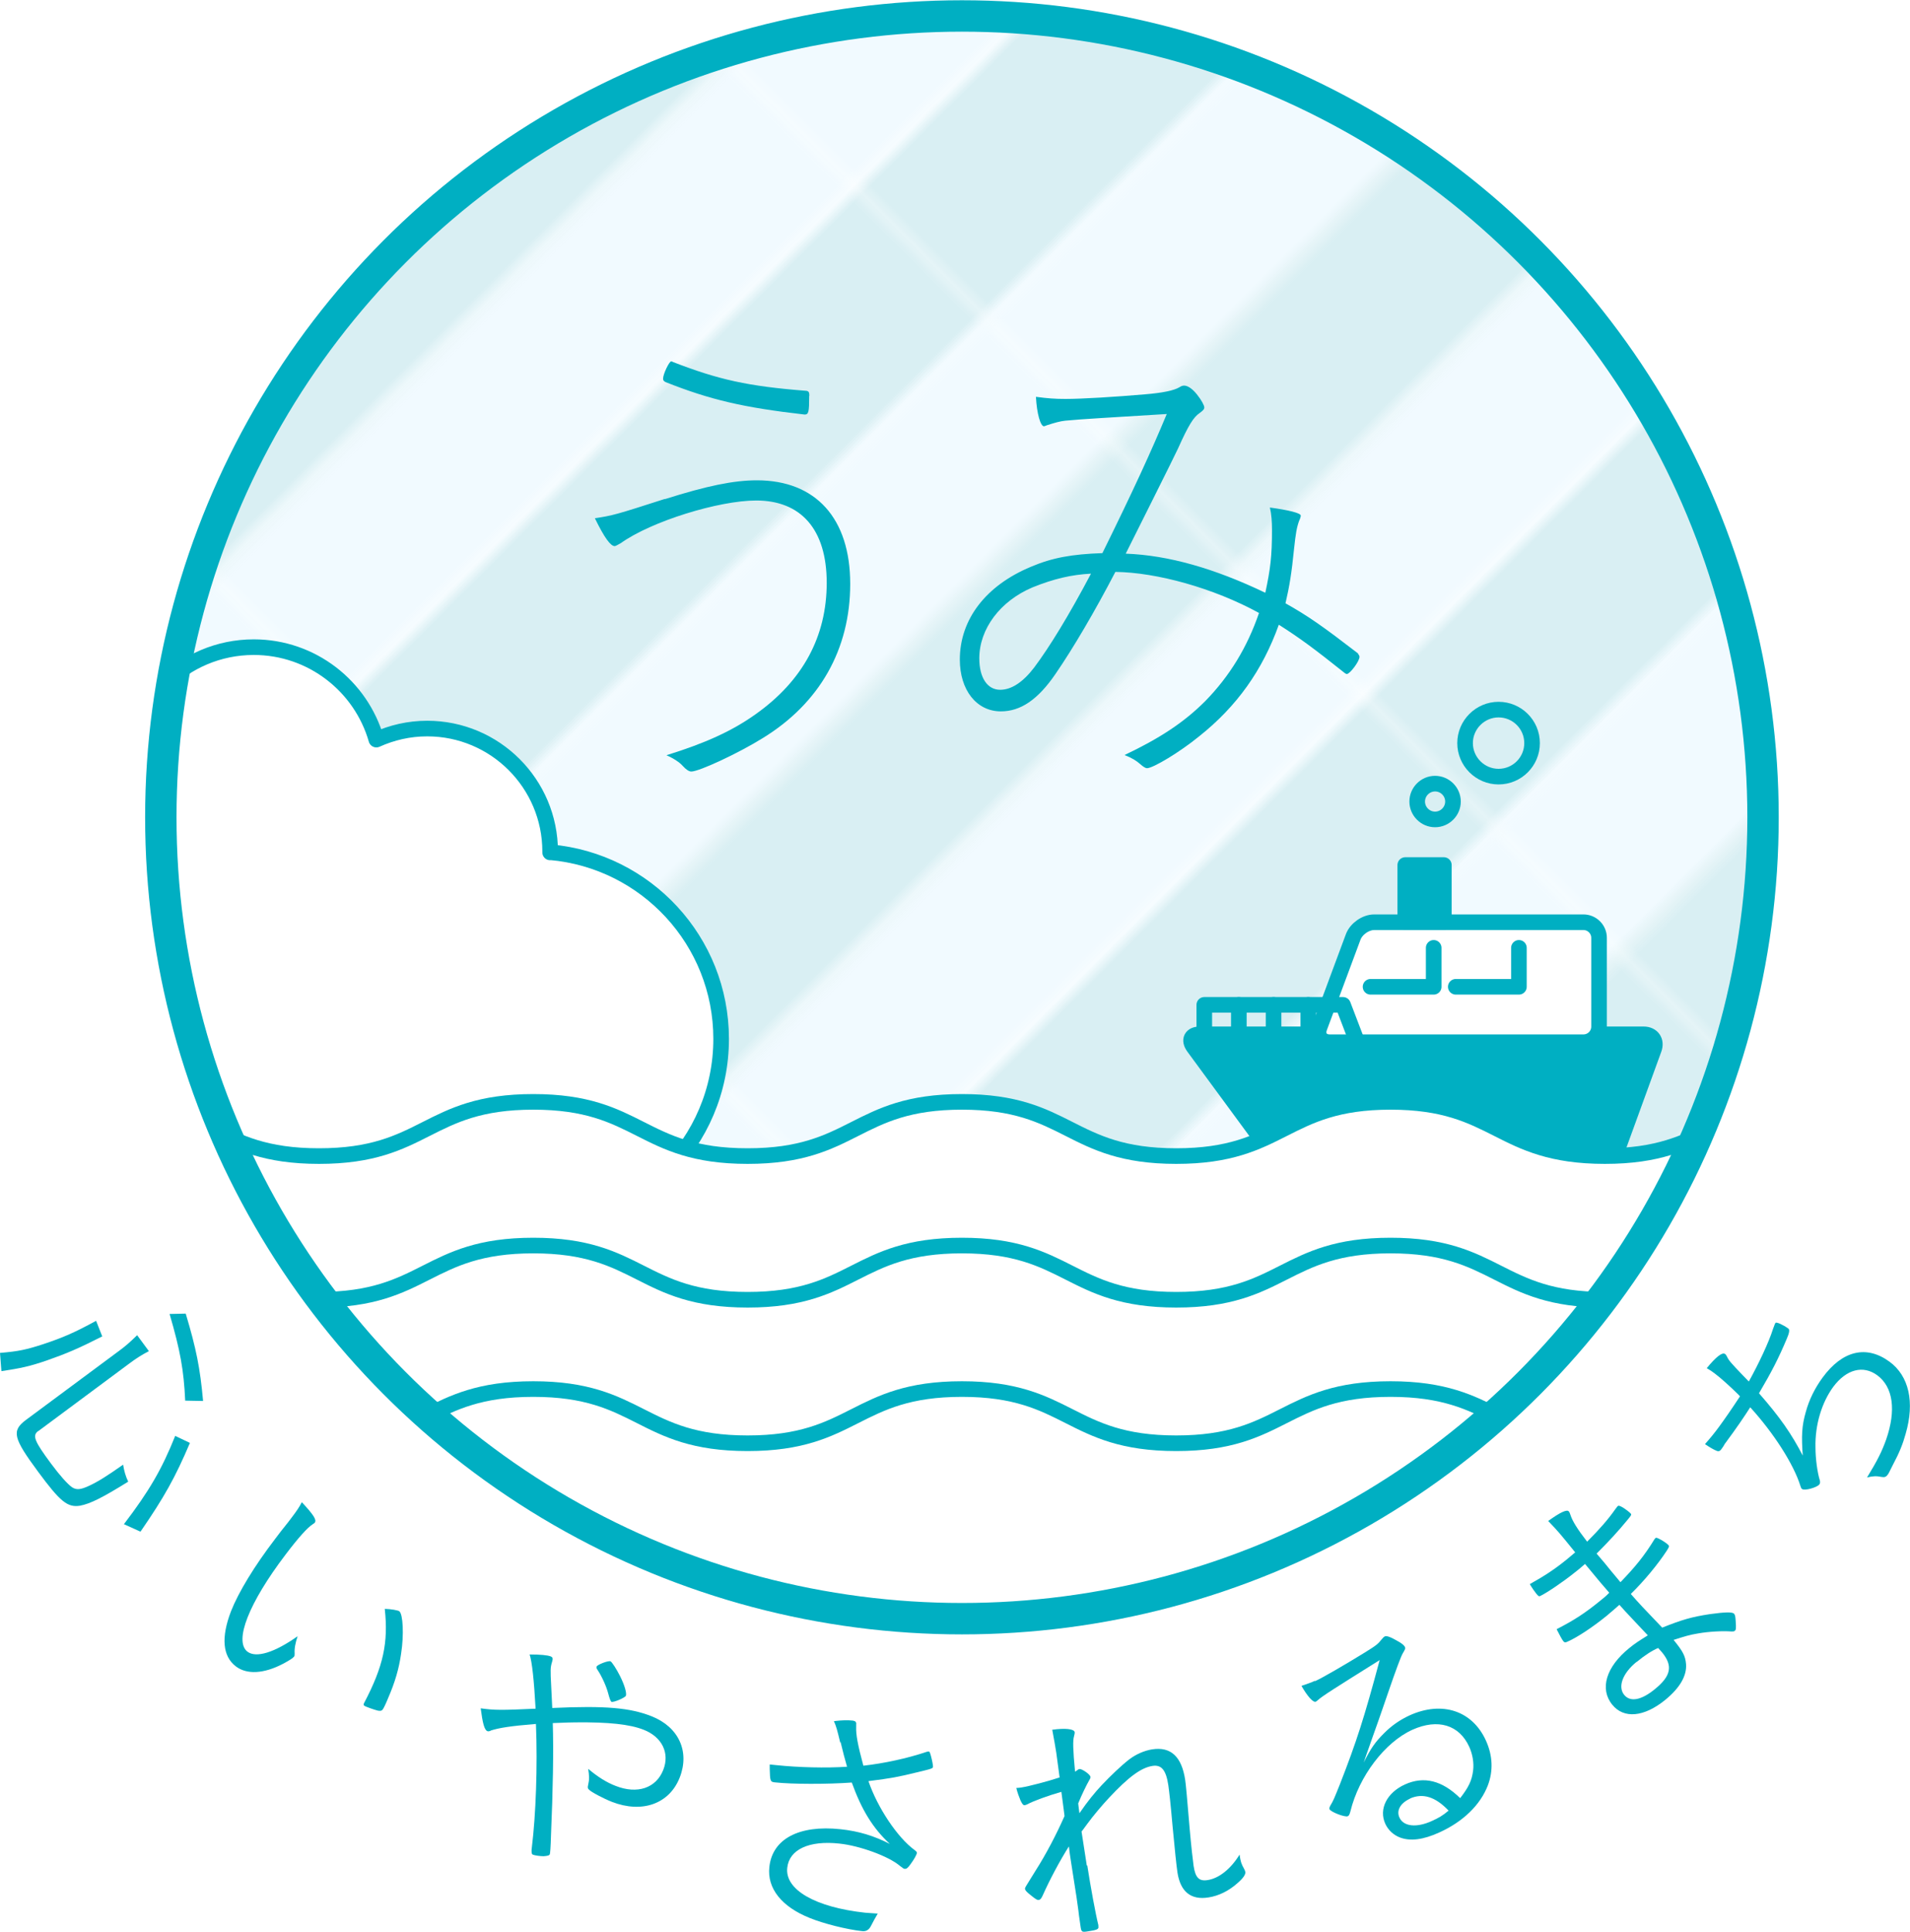 <?xml version="1.0" encoding="UTF-8"?><svg id="a" xmlns="http://www.w3.org/2000/svg" xmlns:xlink="http://www.w3.org/1999/xlink" viewBox="0 0 108.91 110.12"><defs><style>.f{fill:url(#d);}.g,.h,.i{fill:none;}.j{fill:#00afc2;}.k{fill:#fff;}.l{fill:#f1faff;}.m{fill:#d9eff3;}.h{stroke-width:1.79px;}.h,.i{stroke:#00afc2;stroke-linecap:round;stroke-linejoin:round;}.i{stroke-width:.89px;}.n{clip-path:url(#e);}</style><pattern id="d" x="0" y="0" width="56.69" height="56.69" patternTransform="translate(839.99 -257.88) rotate(-45) scale(.73 .72)" patternUnits="userSpaceOnUse" viewBox="0 0 56.69 56.69"><g><rect width="56.69" height="56.69" style="fill:none;"/><g><rect width="56.69" height="56.69" style="fill:none;"/><rect y="0" width="56.69" height="14.17" style="fill:#d9eff3;"/><rect y="14.17" width="56.69" height="14.17" style="fill:#f1faff;"/><rect y="28.35" width="56.69" height="14.17" style="fill:#d9eff3;"/><rect y="42.52" width="56.69" height="14.17" style="fill:#f1faff;"/></g></g></pattern><clipPath id="e"><path d="M9.17,46.59c0,25.23,20.45,45.68,45.68,45.68s45.68-20.45,45.68-45.68S80.08,.9,54.85,.9,9.17,21.36,9.17,46.59" style="fill:none;"/></clipPath></defs><g id="b"><g id="c"><g><path d="M100.54,46.59c0,25.23-20.45,45.68-45.68,45.68S9.17,71.82,9.17,46.59,29.62,.9,54.85,.9s45.68,20.45,45.68,45.68" style="fill:url(#d);"/><g style="clip-path:url(#e);"><g><path d="M74,66.55c-.49,0-1.13-.32-1.42-.72l-4.52-6.15c-.29-.4-.13-.72,.36-.72h25.3c.49,0,.76,.38,.59,.84l-2.15,5.91c-.17,.46-.71,.84-1.2,.84h-16.96Z" style="fill:#00afc2;"/><path d="M74,66.55c-.49,0-1.13-.32-1.42-.72l-4.52-6.15c-.29-.4-.13-.72,.36-.72h25.3c.49,0,.76,.38,.59,.84l-2.15,5.91c-.17,.46-.71,.84-1.2,.84h-16.96Z" style="fill:none; stroke:#00afc2; stroke-linecap:round; stroke-linejoin:round; stroke-width:.89px;"/><path d="M91.18,53.46c0-.49-.4-.89-.89-.89h-11.93c-.49,0-1.03,.38-1.2,.84l-1.92,5.16c-.17,.46,.09,.84,.58,.84h14.47c.49,0,.89-.4,.89-.89v-5.06Z" style="fill:#fff;"/><path d="M91.18,53.46c0-.49-.4-.89-.89-.89h-11.93c-.49,0-1.03,.38-1.2,.84l-1.92,5.16c-.17,.46,.09,.84,.58,.84h14.47c.49,0,.89-.4,.89-.89v-5.06Z" style="fill:none; stroke:#00afc2; stroke-linecap:round; stroke-linejoin:round; stroke-width:.89px;"/><line x1="70.64" y1="57.28" x2="70.64" y2="59.61" style="fill:none; stroke:#00afc2; stroke-linecap:round; stroke-linejoin:round; stroke-width:.89px;"/><line x1="72.62" y1="57.28" x2="72.62" y2="59.61" style="fill:none; stroke:#00afc2; stroke-linecap:round; stroke-linejoin:round; stroke-width:.89px;"/><line x1="74.6" y1="57.28" x2="74.6" y2="59.61" style="fill:none; stroke:#00afc2; stroke-linecap:round; stroke-linejoin:round; stroke-width:.89px;"/><polyline points="77.47 59.61 76.58 57.28 68.67 57.28 68.67 59.61" style="fill:none; stroke:#00afc2; stroke-linecap:round; stroke-linejoin:round; stroke-width:.89px;"/><rect x="80.13" y="49.31" width="2.2" height="3.25" style="fill:#00afc2;"/><rect x="80.13" y="49.31" width="2.2" height="3.25" style="fill:none; stroke:#00afc2; stroke-linecap:round; stroke-linejoin:round; stroke-width:.89px;"/><polyline points="78.15 56.25 81.75 56.25 81.75 54.03" style="fill:none; stroke:#00afc2; stroke-linecap:round; stroke-linejoin:round; stroke-width:.89px;"/><polyline points="83.01 56.25 86.61 56.25 86.61 54.03" style="fill:none; stroke:#00afc2; stroke-linecap:round; stroke-linejoin:round; stroke-width:.89px;"/><path d="M82.85,45.69c0,.56-.46,1.02-1.02,1.02s-1.02-.46-1.02-1.02,.46-1.02,1.02-1.02,1.02,.46,1.02,1.02Z" style="fill:none; stroke:#00afc2; stroke-linecap:round; stroke-linejoin:round; stroke-width:.89px;"/><path d="M87.36,42.36c0,1.06-.86,1.91-1.91,1.91s-1.91-.86-1.91-1.91,.86-1.91,1.91-1.91,1.91,.85,1.91,1.91Z" style="fill:none; stroke:#00afc2; stroke-linecap:round; stroke-linejoin:round; stroke-width:.89px;"/><path d="M31.37,48.59v-.05c0-3.87-3.14-7.01-7.01-7.01-1.04,0-2.01,.23-2.9,.63-.87-3.04-3.67-5.27-6.99-5.27-4.02,0-7.28,3.26-7.28,7.28v25.7H29.55c.29,.02,.58,.04,.88,.04,5.9,0,10.69-4.79,10.69-10.69,0-5.58-4.28-10.16-9.74-10.64" style="fill:#fff;"/><path d="M31.37,48.59v-.05c0-3.87-3.14-7.01-7.01-7.01-1.04,0-2.01,.23-2.9,.63-.87-3.04-3.67-5.27-6.99-5.27-4.02,0-7.28,3.26-7.28,7.28v25.7H29.55c.29,.02,.58,.04,.88,.04,5.9,0,10.69-4.79,10.69-10.69,0-5.58-4.28-10.16-9.74-10.64h0Z" style="fill:none; stroke:#00afc2; stroke-linecap:round; stroke-linejoin:round; stroke-width:.89px;"/><path d="M5.97,62.81c6.11,0,6.11,3.09,12.22,3.09s6.11-3.09,12.22-3.09,6.11,3.09,12.22,3.09,6.11-3.09,12.22-3.09,6.11,3.09,12.22,3.09,6.11-3.09,12.22-3.09,6.11,3.09,12.22,3.09,6.11-3.09,12.23-3.09v44.97H5.25l.72-44.97Z" style="fill:#fff;"/><path d="M5.97,79.18c6.11,0,6.11,3.09,12.22,3.09s6.11-3.09,12.22-3.09,6.11,3.09,12.22,3.09,6.11-3.09,12.22-3.09,6.11,3.09,12.22,3.09,6.11-3.09,12.22-3.09,6.11,3.09,12.22,3.09,6.11-3.09,12.23-3.09" style="fill:none; stroke:#00afc2; stroke-linecap:round; stroke-linejoin:round; stroke-width:.89px;"/><path d="M5.97,71c6.11,0,6.11,3.09,12.22,3.09s6.11-3.09,12.22-3.09,6.11,3.09,12.22,3.09,6.11-3.09,12.22-3.09,6.11,3.09,12.22,3.09,6.11-3.09,12.22-3.09,6.11,3.09,12.22,3.09,6.11-3.09,12.23-3.09" style="fill:none; stroke:#00afc2; stroke-linecap:round; stroke-linejoin:round; stroke-width:.89px;"/><path d="M5.97,62.81c6.11,0,6.11,3.09,12.22,3.09s6.11-3.09,12.22-3.09,6.11,3.09,12.22,3.09,6.11-3.09,12.22-3.09,6.11,3.09,12.22,3.09,6.11-3.09,12.22-3.09,6.11,3.09,12.22,3.09,6.11-3.09,12.23-3.09" style="fill:none; stroke:#00afc2; stroke-linecap:round; stroke-linejoin:round; stroke-width:.89px;"/></g></g><circle cx="54.85" cy="46.59" r="45.68" style="fill:none; stroke:#00afc2; stroke-linecap:round; stroke-linejoin:round; stroke-width:1.79px;"/><g><path d="M37.92,28.45c2.37-.75,3.91-1.07,5.24-1.07,3.36,0,5.32,2.17,5.32,5.9s-1.74,6.8-4.98,8.79c-1.45,.9-3.65,1.91-4.08,1.91-.13,0-.3-.11-.49-.32-.17-.2-.52-.43-.93-.61,2.23-.69,3.76-1.39,5.09-2.34,2.69-1.91,4.05-4.43,4.05-7.49s-1.48-4.69-4.02-4.69c-2.14,0-5.99,1.19-7.72,2.43-.17,.09-.29,.17-.35,.17-.23,0-.58-.46-1.13-1.59,1.01-.15,1.19-.2,3.99-1.1h.01Zm8.22-5.89c0,.93-.03,1.07-.26,1.07-3.5-.4-5.38-.84-7.93-1.85-.12-.06-.14-.12-.14-.2,0-.26,.35-.98,.46-.98,.03,0,.06,0,.09,.03,2.6,1.01,4.28,1.39,7.64,1.65,.12,.03,.15,.09,.15,.29h-.01Z" style="fill:#00afc2;"/><path d="M77.43,37.27c.06,.06,.09,.12,.09,.17,0,.26-.55,.98-.72,.98,0,0-.03,0-.09-.03-1.82-1.45-2.57-2-3.79-2.78-.93,2.6-2.4,4.66-4.54,6.36-1.1,.9-2.63,1.82-2.98,1.82-.08,0-.21-.08-.38-.23-.23-.2-.46-.35-.9-.52,2-.95,3.38-1.85,4.6-3.07,1.39-1.42,2.4-3.07,3.07-5.03-2.6-1.42-5.82-2.31-8.19-2.34-1.16,2.23-2.4,4.34-3.41,5.81-1.01,1.48-2,2.14-3.12,2.14-1.39,0-2.34-1.22-2.34-2.95,0-2.29,1.48-4.22,4.05-5.29,1.22-.52,2.34-.72,4.08-.78,1.77-3.59,2.78-5.79,3.67-7.93-3.24,.2-4.86,.29-5.79,.38-.29,.03-.61,.12-1.04,.26-.09,.03-.14,.06-.17,.06-.2,0-.41-.72-.46-1.68,.67,.09,1.1,.12,1.68,.12,.98,0,2.89-.12,4.51-.26,1.02-.08,1.69-.22,2-.41,.09-.06,.17-.09,.26-.09,.2,0,.46,.17,.72,.49s.43,.64,.43,.75-.06,.17-.26,.32c-.35,.23-.64,.69-1.24,2.03-.17,.38-2.4,4.83-2.98,5.99,2.43,.09,5.06,.84,7.96,2.23,.29-1.36,.38-2.08,.38-3.59,0-.46-.03-.9-.12-1.27,1.1,.15,1.76,.32,1.76,.46,0,.06-.03,.17-.09,.29-.14,.38-.2,.75-.29,1.59-.14,1.39-.26,2.14-.49,3.12,1.33,.75,2.11,1.3,4.14,2.86v.02Zm-18.55-3.79c-1.85,.78-3.04,2.37-3.04,4.05,0,1.1,.46,1.79,1.19,1.79,.64,0,1.3-.43,1.94-1.27,.87-1.16,1.97-2.95,3.24-5.35-1.13,.06-2.11,.29-3.33,.78Z" style="fill:#00afc2;"/></g><path d="M0,77.12c1.07-.09,1.52-.19,2.47-.5,1.14-.38,1.78-.66,3.01-1.33l.35,.89c-1.38,.7-2.05,.98-3.16,1.37-.99,.34-1.47,.44-2.59,.61l-.08-1.04Zm2.18,4.45c-.35,.26-.22,.58,.73,1.86,.49,.66,.93,1.16,1.2,1.35,.25,.16,.48,.14,.96-.08,.52-.24,1.04-.57,1.95-1.21,.06,.37,.14,.65,.29,.97-1.47,.91-2.16,1.26-2.75,1.37-.71,.11-1.12-.22-2.39-1.94-1.42-1.92-1.52-2.33-.69-2.95l5.34-3.96c.35-.26,.58-.46,1-.87l.67,.91c-.39,.2-.71,.4-1.11,.7l-5.2,3.86h0Zm4.88,5.32c1.45-1.9,2.17-3.14,2.93-5.04l.84,.4c-.84,1.97-1.45,3.07-2.82,5.06l-.95-.43h0Zm3.5-7.05c-.08-1.74-.28-2.85-.89-4.94l.92-.02c.6,2,.82,3.1,.99,4.98l-1.02-.02Z" style="fill:#00afc2;"/><path d="M17.95,86.8s-.02,.02-.11,.08c-.3,.19-.81,.75-1.56,1.74-2.09,2.75-2.95,4.93-2.17,5.53,.5,.38,1.56,.04,2.86-.88-.13,.39-.19,.71-.17,.98,0,.11,0,.15-.04,.19-.07,.09-.27,.21-.62,.4-1.11,.58-2.07,.62-2.69,.15-.76-.58-.85-1.65-.28-3.14,.43-1.09,1.32-2.56,2.52-4.13,.18-.24,.43-.57,.74-.95,.1-.13,.18-.23,.22-.29,.25-.33,.41-.56,.56-.85,.69,.74,.85,1.01,.74,1.16h0Zm4.82,5.05c.21,.16,.27,1.35,.1,2.42-.12,.85-.35,1.63-.74,2.53-.13,.32-.25,.57-.31,.65-.05,.07-.12,.09-.28,.06-.2-.05-.69-.22-.77-.28-.05-.04-.04-.09-.01-.15,1.1-2.09,1.39-3.45,1.18-5.37,.37,.01,.75,.08,.84,.14h-.01Z" style="fill:#00afc2;"/><path d="M27.98,98.66c-.09,.03-.14,.04-.19,.02-.17-.07-.27-.45-.38-1.3,.8,.11,1.15,.11,3.13,.02-.09-1.63-.2-2.66-.34-3.09,.62,0,1.02,.04,1.2,.11,.12,.05,.14,.12,.08,.31-.1,.33-.1,.44-.05,1.39,.03,.52,.04,.89,.06,1.24,3.05-.14,4.44-.01,5.66,.47,1.55,.61,2.19,2.01,1.61,3.49-.59,1.51-2.15,2.06-3.87,1.39-.46-.18-1.19-.56-1.31-.7-.07-.06-.08-.12-.04-.28,.07-.29,.06-.51,0-.9,.55,.46,1.04,.77,1.56,.97,1.24,.49,2.31,.13,2.72-.91,.38-.96-.07-1.88-1.12-2.29-.79-.31-1.99-.44-3.89-.42-.12,0-.56,.01-1.29,.04,.05,1.57,.01,3.81-.1,6.36-.02,.74-.05,1.08-.07,1.12-.03,.07-.12,.09-.35,.11-.19,0-.5-.04-.62-.09-.07-.03-.09-.17-.05-.44,.22-1.79,.33-4.6,.23-7.01-1.46,.12-2.09,.22-2.59,.38h0Zm6.83-3.96c.08,.03,.35,.45,.55,.85,.26,.52,.38,.96,.33,1.11-.05,.12-.7,.39-.82,.35-.05-.02-.11-.18-.19-.48-.09-.36-.35-.96-.62-1.36-.05-.07-.06-.12-.04-.17,.04-.11,.66-.35,.79-.3Z" style="fill:#00afc2;"/><path d="M47.91,99.33c-.17-.7-.22-.91-.36-1.22,.53-.06,.76-.06,1.08-.03,.14,.02,.21,.08,.19,.22v.12c-.02,.46,.09,1.04,.41,2.23,1.16-.13,2.48-.41,3.61-.79,.06-.02,.09-.02,.12-.02,.04,0,.07,.05,.13,.28,.06,.22,.12,.54,.11,.59,0,.1-.09,.12-.92,.32-1.17,.28-1.36,.32-2.76,.5,.51,1.5,1.65,3.21,2.62,3.92,.11,.08,.15,.13,.14,.17,0,.09-.17,.39-.35,.63-.15,.22-.24,.29-.34,.28-.06,0-.11-.04-.29-.18-.64-.54-2.28-1.14-3.44-1.26-1.73-.19-2.86,.34-2.97,1.38-.14,1.25,1.6,2.25,4.44,2.56,.22,.02,.45,.03,.72,.05-.12,.2-.29,.51-.38,.69-.11,.23-.28,.34-.51,.31-.86-.09-2.21-.43-2.99-.75-1.6-.64-2.44-1.69-2.3-2.91,.17-1.6,1.7-2.4,4.05-2.15,1.05,.11,1.92,.38,2.82,.84-.98-.91-1.61-1.95-2.17-3.5-1.39,.1-3.4,.1-4.39-.01-.26-.03-.27-.07-.29-.77v-.25c.17,.02,.32,.03,.4,.04,1.24,.13,2.8,.17,4.01,.09-.12-.41-.23-.83-.37-1.41l-.02,.03Z" style="fill:#00afc2;"/><path d="M62,106.35c.18,1.17,.47,2.75,.63,3.39v.06c.03,.17-.05,.21-.58,.29-.37,.06-.39,.05-.44-.3,0-.06-.08-.49-.12-.89-.06-.46-.08-.62-.42-2.77-.06-.36-.09-.6-.12-.88-.51,.8-1.11,1.93-1.5,2.81-.08,.17-.13,.22-.2,.24-.1,.02-.18-.03-.43-.23-.27-.21-.35-.3-.37-.38s0-.09,.62-1.09c.58-.91,1.16-2.02,1.63-3.08,0-.06-.07-.52-.18-1.38-.77,.22-1.59,.52-1.94,.71-.04,.02-.1,.04-.14,.05-.09,.01-.14-.04-.25-.27-.09-.22-.17-.43-.24-.71,.1,0,.23-.02,.3-.03,.44-.07,1.5-.35,2.17-.57-.11-.79-.17-1.26-.19-1.41-.05-.31-.12-.74-.23-1.31,.73-.1,1.25-.05,1.28,.14,0,.06,0,.1-.04,.24-.07,.23-.06,.75,.06,2.01,.05-.03,.1-.06,.15-.1,.08-.06,.08-.04,.12-.05,.14,0,.59,.3,.61,.45,0,.04,0,.07-.06,.17-.16,.27-.45,.87-.64,1.34,0,.06,.06,.46,.07,.56,.49-.71,.86-1.16,1.27-1.6,.5-.53,1.13-1.13,1.57-1.47,.38-.29,.86-.5,1.3-.57,1.07-.17,1.69,.41,1.89,1.74,.03,.17,.12,1.12,.26,2.83,.08,.91,.18,1.8,.22,2.07,.1,.67,.31,.89,.8,.81,.66-.1,1.33-.65,1.82-1.45,.06,.4,.1,.53,.26,.81,.04,.08,.06,.12,.07,.18,.02,.14-.12,.35-.43,.62-.51,.46-1.09,.74-1.67,.83-1,.16-1.6-.32-1.77-1.42-.06-.4-.15-1.28-.28-2.65-.11-1.27-.19-1.96-.24-2.32-.13-.87-.39-1.18-.89-1.11-.66,.1-1.37,.62-2.51,1.84-.4,.43-.88,1-1.21,1.45-.21,.28-.31,.43-.34,.45l.3,1.94h.03Z" style="fill:#00afc2;"/><path d="M74.99,95.83c.38-.17,1.68-.92,2.83-1.63,.66-.41,.75-.48,.97-.76,.08-.1,.12-.13,.17-.16,.12-.05,.33,.03,.83,.32,.18,.11,.28,.2,.32,.28,.04,.09,.02,.12-.13,.38-.09,.15-.37,.89-.83,2.23-.12,.34-.42,1.24-.87,2.49-.23,.68-.29,.8-.52,1.49,.41-.82,.66-1.17,1.14-1.65,.45-.46,.94-.79,1.48-1.04,1.86-.84,3.58-.26,4.35,1.44,.39,.86,.42,1.73,.11,2.55-.43,1.12-1.42,2.08-2.78,2.69-.9,.41-1.64,.51-2.24,.28-.36-.14-.66-.41-.83-.78-.38-.84,.09-1.77,1.12-2.24,1.08-.49,2.12-.23,3.15,.78,.48-.62,.67-1,.74-1.59,.05-.42-.03-.91-.22-1.33-.57-1.26-1.79-1.63-3.24-.98-1.57,.71-3.05,2.65-3.54,4.66-.05,.18-.08,.24-.15,.27-.16,.07-.97-.24-1.04-.4-.02-.05,0-.12,.05-.21,.18-.3,.2-.36,.55-1.23,.94-2.41,1.37-3.74,2.26-7.06-2.49,1.56-3.29,2.06-3.52,2.28-.07,.06-.09,.07-.12,.09-.15,.07-.49-.32-.82-.9,.26-.09,.59-.2,.77-.29v.02Zm5.41,6.7c-.55,.25-.79,.68-.6,1.08,.23,.51,.98,.59,1.85,.19,.38-.17,.62-.31,.95-.59-.76-.8-1.48-1.01-2.2-.69h0Z" style="fill:#00afc2;"/><path d="M88.28,86.7c.68-.49,1.07-.68,1.18-.54,.04,.05,.05,.09,.09,.2,.11,.34,.39,.8,.95,1.52,.69-.69,1.19-1.26,1.59-1.83,.11-.14,.13-.18,.16-.2,.04-.04,.09-.02,.25,.06,.17,.1,.42,.29,.48,.36,.06,.08,.05,.09-.18,.37-.55,.67-1.08,1.24-1.76,1.92,.2,.23,.37,.43,.46,.54,.16,.2,.46,.57,.9,1.09,.86-.89,1.37-1.52,1.94-2.45,.03-.04,.04-.05,.05-.06,.04-.04,.08-.03,.24,.05,.15,.07,.45,.27,.51,.35,.05,.06,.04,.1-.11,.33-.49,.75-1.27,1.7-2.04,2.45,.38,.44,.77,.86,1.79,1.92,1.13-.45,1.67-.61,2.72-.77,.87-.12,1.29-.13,1.38-.02,.06,.08,.07,.13,.09,.41,.03,.42,.02,.51-.05,.56-.04,.04-.1,.04-.19,.04-.46-.04-1.28,0-1.9,.11-.49,.08-.78,.17-1.4,.37,.53,.65,.67,.91,.71,1.38,.05,.66-.35,1.36-1.2,2.05-1.2,.97-2.35,1.08-3.01,.26-.73-.9-.35-2.16,.98-3.23,.3-.25,.57-.42,1.05-.72-.81-.87-1.17-1.23-1.62-1.74-.23,.2-.45,.4-.73,.63-.8,.65-1.68,1.23-2.23,1.47-.12,.06-.18,.05-.24-.03-.07-.09-.2-.32-.38-.68,1.01-.52,1.61-.91,2.47-1.61,.24-.19,.36-.29,.53-.47-.23-.26-.7-.81-1.38-1.64-.26,.23-.43,.37-.59,.49-.63,.51-1.59,1.16-1.97,1.34-.07,.03-.1,.01-.23-.15-.08-.1-.21-.28-.36-.53,.86-.48,1.42-.85,2.1-1.4,.15-.12,.29-.24,.49-.41-.9-1.11-.93-1.15-1.55-1.8h.01Zm5.04,8.03c-.8,.65-1.08,1.42-.71,1.88,.35,.43,.98,.31,1.76-.33,.91-.74,1.03-1.32,.41-2.08-.04-.04-.23-.26-.23-.26-.33,.14-.73,.39-1.23,.8h0Z" style="fill:#00afc2;"/><path d="M102.8,83.05c-.09-1.22-.06-1.77,.17-2.57,.19-.7,.52-1.36,.96-1.96,1.13-1.54,2.5-1.86,3.81-.9,1.11,.81,1.45,2.3,.92,4.12-.15,.55-.36,1.08-.72,1.75-.23,.46-.26,.53-.31,.58-.08,.12-.18,.15-.34,.12-.3-.06-.5-.05-.83,.03,.6-.98,.85-1.49,1.09-2.16,.58-1.67,.4-2.99-.5-3.66-.81-.6-1.77-.35-2.52,.66-.65,.89-1.04,2.16-1.01,3.44,0,.66,.11,1.44,.25,1.89,.02,.09,.02,.16-.03,.23-.13,.17-.84,.37-.98,.26-.05-.03-.06-.06-.1-.18-.38-1.23-1.52-3.01-2.86-4.48-.32,.5-.74,1.13-1.46,2.1-.04,.08-.08,.14-.13,.21-.02,.02-.04,.05-.04,.06-.09,.13-.17,.16-.29,.11-.17-.07-.38-.19-.66-.38,.3-.34,.54-.63,.81-1,.35-.48,.67-.94,1.19-1.73-.03-.03-.05-.03-.08-.08-.5-.49-1.04-.98-1.38-1.23-.15-.11-.23-.17-.44-.29,.54-.66,.89-.92,1.04-.81,.05,.03,.07,.07,.12,.16,.1,.21,.19,.32,.89,1.05,.17,.18,.25,.25,.35,.36,.55-.99,1.14-2.23,1.38-3,.09-.24,.11-.3,.14-.34,.05-.07,.44,.11,.73,.32,.09,.06,.06,.25-.08,.57-.48,1.14-.86,1.88-1.59,3.12,1.19,1.36,1.85,2.3,2.52,3.6l-.02,.03Z" style="fill:#00afc2;"/></g></g></g></svg>
